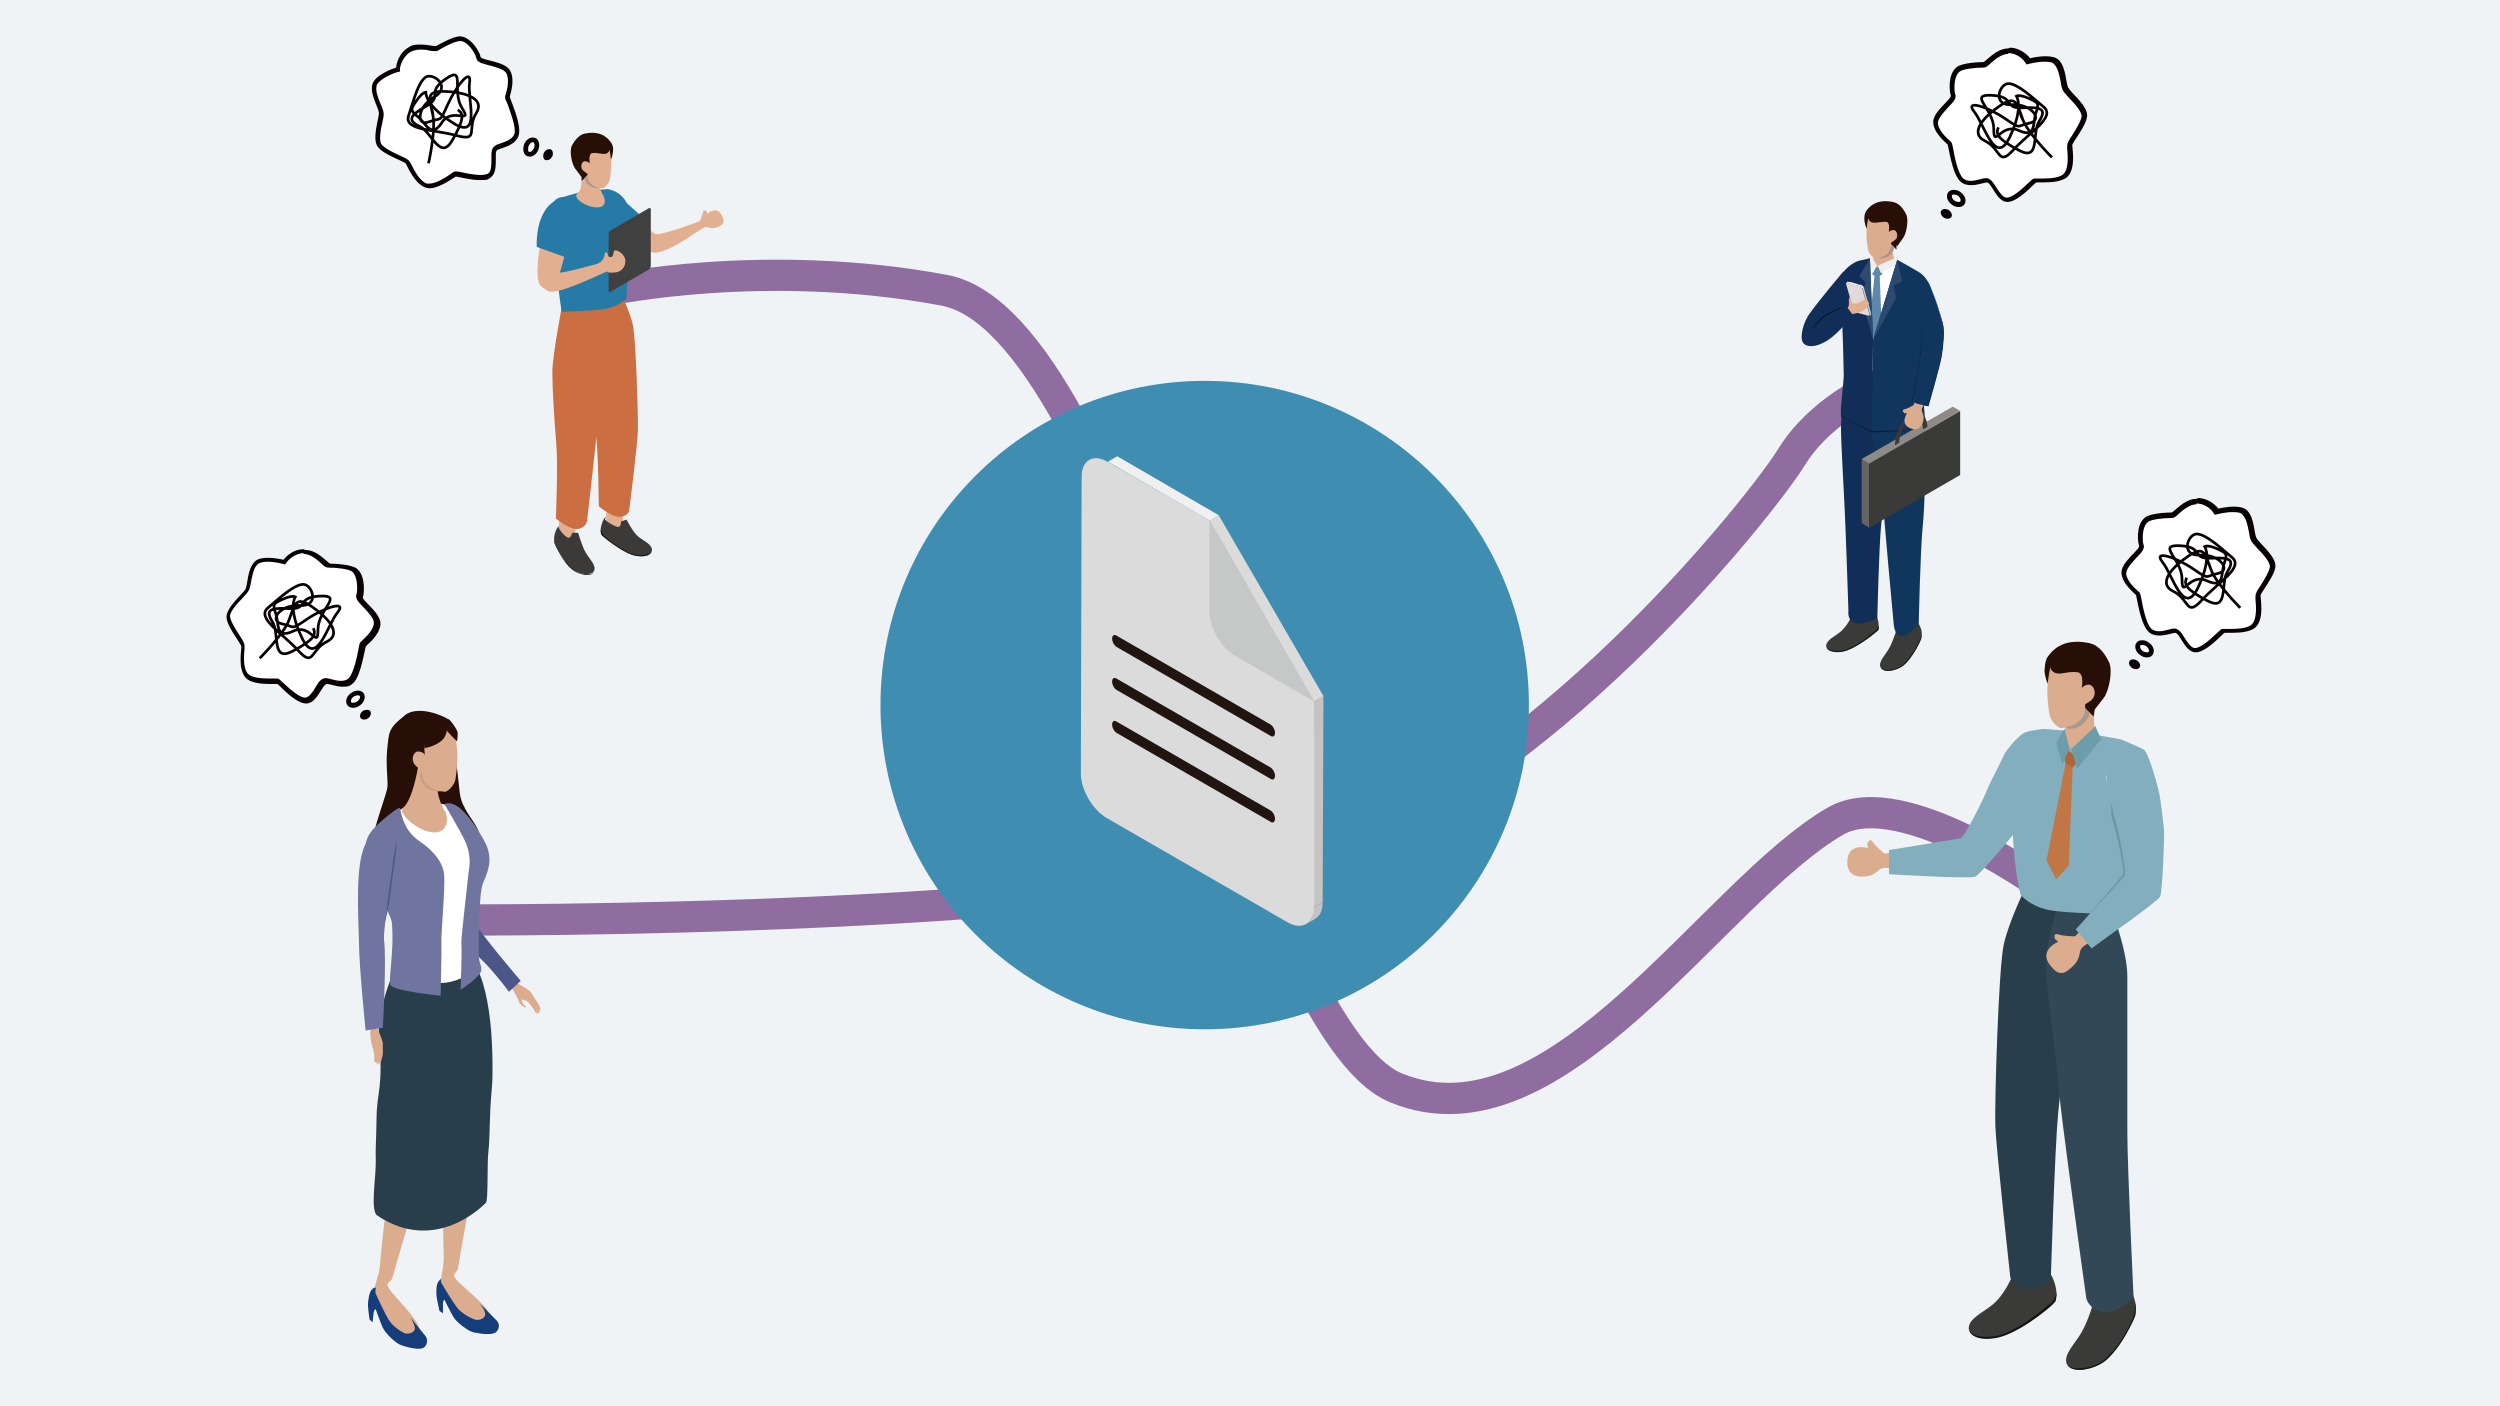 <?xml version="1.0" encoding="UTF-8"?>
<svg id="_レイヤー_1" data-name="レイヤー_1" xmlns="http://www.w3.org/2000/svg" version="1.1" viewBox="0 0 640 360">
  <!-- Generator: Adobe Illustrator 29.1.0, SVG Export Plug-In . SVG Version: 2.1.0 Build 142)  -->
  <defs>
    <style>
      .st0 {
        fill: #7075a0;
      }

      .st1 {
        fill: #83aebe;
      }

      .st2 {
        fill: #181514;
      }

      .st3 {
        fill: #3f8eb2;
      }

      .st4 {
        stroke: #080103;
        stroke-width: .7px;
      }

      .st4, .st5 {
        fill: none;
        stroke-miterlimit: 10;
      }

      .st6 {
        fill: #f0f0f0;
      }

      .st7 {
        fill: #fff;
      }

      .st8 {
        fill: #153d7a;
      }

      .st9 {
        fill: #cb6e41;
      }

      .st10 {
        fill: #6d9caa;
      }

      .st11 {
        fill: #2d4a71;
      }

      .st12 {
        fill: #404041;
      }

      .st13 {
        fill: #c6c8c8;
      }

      .st14 {
        fill: #5b88ab;
      }

      .st15 {
        fill: #dcac8f;
      }

      .st16 {
        fill: #e2b091;
      }

      .st17 {
        fill: #4c5689;
      }

      .st18 {
        fill: #267ba6;
      }

      .st19 {
        fill: #3a3a39;
      }

      .st20 {
        fill: #f0f3f5;
      }

      .st21 {
        fill: #081731;
      }

      .st22 {
        fill: #6b96a1;
      }

      .st23 {
        fill: #0d1a39;
      }

      .st5 {
        stroke: #8f6da0;
        stroke-width: 8px;
      }

      .st24 {
        fill: #211512;
      }

      .st25 {
        fill: #080103;
      }

      .st26 {
        fill: #324856;
      }

      .st27 {
        fill: #11365e;
      }

      .st28 {
        fill: #3b3a39;
      }

      .st29 {
        fill: #c6c3c3;
      }

      .st30 {
        fill: #cd9b80;
      }

      .st31 {
        fill: #280f06;
      }

      .st32 {
        fill: #a8978b;
      }

      .st33 {
        fill: #270e06;
      }

      .st34 {
        fill: #8e8a88;
      }

      .st35 {
        fill: #666463;
      }

      .st36 {
        fill: #f3f2f2;
      }

      .st37 {
        fill: #ab9a8d;
      }

      .st38 {
        fill: #dcdbdb;
      }

      .st39 {
        fill: #ceccca;
      }

      .st40 {
        fill: #171513;
      }

      .st41 {
        fill: #102e57;
      }

      .st42 {
        fill: #c07645;
      }

      .st43 {
        fill: #ae653a;
      }

      .st44 {
        fill: #f0efef;
      }

      .st45 {
        fill: #e2d9da;
      }

      .st46 {
        fill: #283f4b;
      }
    </style>
  </defs>
  <rect class="st20" width="640" height="360"/>
  <g>
    <g>
      <g>
        <g>
          <path class="st7" d="M501.3,52.4c-.4,0-.9-.2-1.3-.5-.4-.3-.8-.7-.9-1.2-.1-.4,0-.8.1-1,.3-.4.8-.5,1-.5.4,0,.9.2,1.3.5.4.3.8.7.9,1.2.1.4,0,.8-.1,1-.3.4-.8.5-1,.5Z"/>
          <path class="st25" d="M500.2,49.8c.3,0,.7.1,1,.3.3.2.6.6.7.9,0,.1,0,.4,0,.5-.1.2-.4.2-.5.2-.3,0-.7-.1-1-.3-.7-.5-.8-1.1-.7-1.4.1-.2.4-.2.5-.2M500.2,48.6c-.6,0-1.2.2-1.5.7-.6.9-.2,2.3,1,3.1.5.4,1.1.6,1.7.6s1.2-.2,1.5-.7c.6-.9.2-2.3-1-3.1-.5-.4-1.1-.6-1.7-.6h0Z"/>
        </g>
        <g>
          <path class="st7" d="M498.5,55.5c-.2,0-.4,0-.7-.2-.4-.3-.6-.8-.4-1,.1-.1.3-.2.4-.2.2,0,.4,0,.7.2.2.2.4.4.4.6,0,0,0,.3,0,.4-.1.1-.3.2-.4.2Z"/>
          <path class="st25" d="M497.9,53.5c-.4,0-.7.1-.9.4-.4.5-.1,1.3.6,1.8.3.2.7.3,1,.3s.7-.1.9-.4c.4-.5.1-1.3-.6-1.8-.3-.2-.7-.3-1-.3h0Z"/>
        </g>
        <g>
          <path class="st7" d="M513.7,51.2c-1.4,0-2.4-1.6-3.2-3-.7-1.2-1.3-2.1-2.1-2.1-.4,0-.9.1-1.4.3-.7.2-1.7.4-2.6.4s-1.7-.3-2.3-.8c-1.5-1.4-2.4-6-2.8-8-.2-1-.2-1.2-.3-1.3,0-.1-.2-.2-.5-.5-.9-.8-2.9-2.7-3.1-4.8-.1-1.5,1.6-3.2,2.9-4.5,1.2-1.2,1.9-2,1.6-2.7-.3-.6-.6-4.8,1.4-6.4,1.1-.9,4.7-1.1,6.5-1.2.4,0,.7-.3,1.4-.9,1.1-1,2.9-2.6,4.9-2.6,3,0,4.7,2.4,4.7,2.4l.2.3h.4c0-.1,2-.6,3.9-.6s2.5.3,3,.8c1.1,1.1,1.5,3.1,1.7,4.6.2,1,.3,1.8.6,2.3.2.4.8,1,1.4,1.7,1.4,1.5,3.5,3.7,3.3,5.2-.2,1.4-1.5,3.5-2.5,5.1-.9,1.3-1.2,1.9-1.2,2.4,0,.1,0,.4,0,.7.1,1.5.5,5-.9,6.7-.8,1-2.8,1.5-5.8,1.5s-.7,0-.9,0h-.5c-.3,0-.5,0-.6,0-.2,0-.5.3-1.2,1-1.3,1.3-4.1,4-6,4h0Z"/>
          <path class="st25" d="M514.1,13.6h0,0c2.6,0,4.2,2.1,4.2,2.2l.5.7.8-.2s1.9-.5,3.7-.5,2.2.2,2.6.7c1,1,1.3,2.8,1.6,4.3.2,1.1.3,1.9.7,2.5.3.5.8,1,1.5,1.8,1.2,1.2,3.3,3.5,3.2,4.7-.2,1.3-1.5,3.4-2.4,4.8-1,1.5-1.3,2.1-1.3,2.7,0,.2,0,.4,0,.8.1,1.3.5,4.7-.8,6.3-.5.6-1.8,1.3-5.4,1.3s-.7,0-.9,0c-.2,0-.4,0-.6,0-.3,0-.6,0-.8,0-.4.1-.6.4-1.4,1.1-1.2,1.1-3.9,3.8-5.6,3.8-1,0-1.9-1.5-2.7-2.7-.8-1.3-1.5-2.3-2.6-2.3h0s0,0,0,0c-.4,0-.9.1-1.5.3-.8.2-1.6.4-2.4.4s-1.4-.2-1.9-.6c-1.4-1.2-2.3-5.9-2.6-7.7-.2-1-.3-1.3-.4-1.5-.1-.2-.3-.3-.6-.6-.8-.7-2.8-2.6-2.9-4.4,0-1.2,1.6-2.9,2.7-4.1,1.3-1.3,2.2-2.3,1.7-3.4-.2-.7-.5-4.4,1.2-5.7.8-.6,3.7-1,6.1-1,.6,0,1.1-.4,1.8-1.1,1-.9,2.8-2.4,4.5-2.4M514.1,12.4c-3.2,0-5.8,3.5-6.4,3.5-.6,0-5.4.1-6.8,1.3-2.4,1.9-1.8,6.5-1.5,7.2.4.9-4.7,4.2-4.5,7,.2,2.9,3.5,5.3,3.7,5.6.2.3,1.1,7.6,3.3,9.5.8.7,1.7.9,2.7.9,1.6,0,3.2-.6,4-.7,0,0,0,0,0,0,1.3,0,2.5,5,5.3,5,0,0,0,0,0,0,2.8,0,6.9-4.8,7.4-5,0,0,.2,0,.4,0,.3,0,.9,0,1.5,0,2,0,5.1-.2,6.3-1.7,1.9-2.3,1-7,1-7.8,0-.8,3.5-4.8,3.8-7.4.3-2.6-4.1-6-4.8-7.3-.7-1.2-.5-5.1-2.4-7.1-.8-.8-2.1-1-3.4-1-2,0-4,.5-4,.5,0,0-1.9-2.6-5.1-2.7,0,0,0,0,0,0h0Z"/>
        </g>
      </g>
      <path class="st4" d="M525.3,40.3s-5.7-5.7-7.3-9.3-.2-.4-.2-.5c-1.5-4.1-1.7-6.2-5.7-3.5s-8.2,7-3.9,9.1c4.2,2.1,3.2,6.7,7.3,2.2s10.8-8.3,7.7-10.9c-3.1-2.6-6.5-5.8-8.9-6s-4.5,5.7.7,5.4,8.1,4,4.6,4.7-2,1.8-6.4-1.2-10.4-4.9-7.8-1.7,5.4,14.3,9.1,6.5c3.7-7.8,1.7-10.5,1.7-10.5,0,0,.8-.5,3.2.6s2.7,1.2,1.8,3.7.2,6.6-4.4,4.5-6.4,4.9-6.4-.4-6.7-8.9-.5-8.6,2.8,3.5,8,3.2c5.2-.3,5.9.6,4.1,3.5-1.9,2.9.4,10.3-5.1,7.4-5.5-2.9-6.1-4.2-5.3-5.9"/>
    </g>
    <g>
      <g>
        <g>
          <path class="st7" d="M549.5,167.7c-.4,0-.9-.2-1.3-.5-.4-.3-.8-.7-.9-1.2-.1-.4,0-.8.1-1,.3-.4.8-.5,1-.5.4,0,.9.2,1.3.5.4.3.8.7.9,1.2.1.4,0,.8-.1,1-.3.4-.8.5-1,.5Z"/>
          <path class="st25" d="M548.4,165.1h0c.3,0,.7.1,1,.3.7.5.8,1.1.7,1.4-.1.2-.4.2-.5.2-.3,0-.7-.1-1-.3-.7-.5-.8-1.1-.7-1.4.1-.2.4-.2.5-.2M548.4,163.9c-.6,0-1.2.2-1.5.7-.6.9-.2,2.3,1,3.1.5.4,1.1.6,1.7.6s1.2-.2,1.5-.7c.6-.9.2-2.3-1-3.1-.5-.4-1.1-.6-1.7-.6h0Z"/>
        </g>
        <g>
          <path class="st7" d="M546.8,170.8c-.2,0-.4,0-.7-.2-.4-.3-.6-.8-.4-1,.1-.1.3-.2.4-.2.2,0,.4,0,.7.2.3.2.4.4.5.7,0,0,0,.2,0,.3-.1.1-.3.2-.4.2Z"/>
          <path class="st25" d="M546.1,168.8c-.4,0-.7.1-.9.4-.4.5-.1,1.3.6,1.8.3.2.7.3,1,.3s.7-.1.9-.4c.4-.5.1-1.3-.6-1.8-.3-.2-.7-.3-1-.3h0Z"/>
        </g>
        <g>
          <path class="st7" d="M562,166.5c-1.4,0-2.4-1.6-3.2-3-.7-1.2-1.3-2.1-2.1-2.1-.4,0-.9.1-1.4.3-.7.2-1.7.4-2.6.4s-1.7-.3-2.3-.8c-1.5-1.4-2.4-6-2.8-8-.2-1-.2-1.2-.3-1.3,0-.1-.2-.2-.5-.5-.9-.8-2.9-2.7-3.1-4.8-.1-1.5,1.6-3.2,2.9-4.5,1.2-1.2,1.9-2,1.6-2.7-.3-.6-.6-4.8,1.4-6.4,1.1-.9,4.7-1.1,6.5-1.2.4,0,.7-.3,1.4-.9,1.1-1,2.9-2.6,4.9-2.6,3,0,4.7,2.4,4.7,2.4l.2.3h.4c0-.1,2-.6,3.9-.6s2.5.3,3,.8c1.1,1.1,1.5,3.1,1.7,4.6.2,1,.3,1.8.6,2.3.2.4.8,1,1.4,1.7,1.4,1.5,3.5,3.7,3.3,5.2-.2,1.4-1.5,3.5-2.5,5.1-.9,1.3-1.2,1.9-1.2,2.4,0,.1,0,.4,0,.7.1,1.5.5,5-.9,6.7-.8,1-2.8,1.5-5.8,1.5s-.7,0-.9,0h-.5c-.3,0-.5,0-.6,0-.2,0-.5.3-1.2,1-1.3,1.3-4.1,4-6,4h0Z"/>
          <path class="st25" d="M562.3,128.9h0,0c2.6,0,4.2,2.1,4.2,2.2l.5.7.8-.2s1.9-.5,3.7-.5,2.2.2,2.6.7c1,1,1.3,2.8,1.6,4.3.2,1.1.3,1.9.7,2.5.3.5.8,1,1.5,1.8,1.2,1.2,3.3,3.5,3.2,4.7-.2,1.3-1.5,3.4-2.4,4.8-1,1.5-1.3,2.1-1.3,2.7,0,.2,0,.4,0,.8.1,1.3.5,4.7-.8,6.3-.5.6-1.8,1.3-5.4,1.3s-.7,0-.9,0c-.2,0-.4,0-.6,0-.3,0-.6,0-.8,0-.4.1-.6.4-1.4,1.1-1.2,1.1-3.9,3.8-5.6,3.8-1,0-1.9-1.5-2.7-2.7-.8-1.3-1.5-2.3-2.6-2.3h0s0,0,0,0c-.4,0-.9.1-1.5.3-.8.2-1.6.4-2.4.4s-1.4-.2-1.9-.6c-1.4-1.2-2.3-5.9-2.6-7.7-.2-1-.3-1.3-.4-1.5-.1-.2-.3-.3-.6-.6-.8-.7-2.8-2.6-2.9-4.4,0-1.2,1.6-2.9,2.7-4.1,1.3-1.3,2.2-2.3,1.7-3.4-.2-.7-.5-4.4,1.2-5.7.8-.6,3.7-1,6.1-1,.6,0,1.1-.4,1.8-1.1,1-.9,2.8-2.4,4.5-2.4M562.3,127.7c-3.2,0-5.8,3.5-6.4,3.5-.6,0-5.4.1-6.8,1.3-2.4,1.9-1.8,6.5-1.5,7.2.4.9-4.7,4.2-4.5,7,.2,2.9,3.5,5.3,3.7,5.6s1.1,7.6,3.3,9.5c.8.7,1.7.9,2.7.9,1.6,0,3.2-.6,4-.7,0,0,0,0,0,0,1.3,0,2.5,5,5.3,5h0c2.8,0,6.9-4.8,7.4-5,0,0,.2,0,.4,0,.3,0,.9,0,1.5,0,2,0,5.1-.2,6.3-1.7,1.9-2.3,1-7,1-7.8,0-.8,3.5-4.8,3.8-7.4.3-2.6-4.1-6-4.8-7.3-.7-1.2-.5-5.1-2.4-7.1-.8-.8-2.1-1-3.4-1-2,0-4,.5-4,.5,0,0-1.9-2.6-5.1-2.7,0,0,0,0,0,0h0Z"/>
        </g>
      </g>
      <path class="st4" d="M573.5,155.6s-5.7-5.7-7.3-9.3c0-.2-.2-.4-.2-.5-1.5-4.1-1.7-6.2-5.7-3.5s-8.2,7-3.9,9.1c4.2,2.1,3.2,6.7,7.3,2.2,4.1-4.5,10.8-8.3,7.7-10.9-3.1-2.6-6.5-5.8-8.9-6s-4.5,5.7.7,5.4,8.1,4,4.6,4.7c-3.5.7-2,1.8-6.4-1.2-4.4-3-10.4-4.9-7.8-1.7s5.4,14.3,9.1,6.5,1.7-10.5,1.7-10.5c0,0,.8-.5,3.2.6s2.7,1.2,1.8,3.7.2,6.6-4.4,4.5c-4.6-2.2-6.4,4.9-6.4-.4s-6.7-8.9-.5-8.6c6.2.3,2.8,3.5,8,3.2s5.9.6,4.1,3.5.4,10.3-5.1,7.4-6.1-4.2-5.3-5.9"/>
    </g>
    <g>
      <g>
        <g>
          <path class="st7" d="M135.7,39.5c-.1,0-.3,0-.4,0-.7-.3-.9-1.3-.5-2.3.3-.8,1-1.3,1.6-1.3s.3,0,.4,0c.3.1.5.4.6.8.1.5,0,1-.1,1.5-.3.8-1,1.3-1.6,1.3h0Z"/>
          <path class="st25" d="M136.4,36.4c0,0,0,0,.1,0,.3.1.5.8.2,1.5-.3.6-.7,1-1.1,1s0,0-.1,0c-.2,0-.3-.3-.3-.4,0-.3,0-.7.1-1.1.3-.6.7-1,1.1-1M136.4,35.2c-.9,0-1.8.7-2.2,1.7-.5,1.3-.2,2.7.8,3.1.2,0,.4.1.6.1.9,0,1.8-.7,2.2-1.7.5-1.3.2-2.7-.8-3.1-.2,0-.4-.1-.6-.1h0Z"/>
        </g>
        <g>
          <path class="st7" d="M140.1,40.5s0,0-.1,0c-.1,0-.2-.2-.2-.3,0-.2,0-.5,0-.7.2-.4.5-.6.7-.6s0,0,.1,0c.2.1.4.6.2,1-.2.4-.5.6-.7.6h0Z"/>
          <path class="st25" d="M140.5,38.2c-.5,0-1,.4-1.3,1-.3.8-.1,1.6.5,1.8.1,0,.2,0,.4,0,.5,0,1-.4,1.3-1,.3-.8.1-1.6-.5-1.8-.1,0-.2,0-.4,0h0Z"/>
        </g>
        <g>
          <path class="st7" d="M109.8,47.5c-.3,0-.6,0-.8-.1-2.1-.7-3.7-3.9-4.4-5.2-.1-.3-.3-.5-.3-.6-.2-.4-.9-.7-2.3-1.4-1.7-.8-3.9-1.8-4.8-2.9-1-1.2-.4-4.2,0-6.2.2-.9.3-1.7.3-2.2,0-.6-.3-1.4-.7-2.3-.6-1.5-1.4-3.3-1-4.8.4-1.9,4.2-3.5,5.7-3.9h.4c0-.1,0-.5,0-.5,0,0,.3-2.9,2.7-4.5.8-.5,1.7-.8,3-.8s1.9.2,2.6.3c.5,0,.9.1,1.1.1s.4,0,.5-.1c1.5-.9,4.4-2.5,5.9-2.5s.1,0,.2,0c2.5.3,4.5,4,4.6,4.7,0,.8,1.1,1.1,2.8,1.5,1.8.4,4.2,1,4.9,2.3,1,1.9.3,4.6,0,5.7,0,.4-.1.5-.1.7,0,.2,0,.4.4,1.3.7,1.9,2.4,6.3,1.9,8.3-.5,1.8-2.5,2.4-3.9,2.9-.5.2-1,.3-1.3.5-.7.4-.7,1.5-.7,2.9,0,1.6,0,3.5-1.1,4.2-.5.3-1.3.5-2.4.5-1.7,0-3.6-.4-4.8-.7-.7-.2-1.1-.2-1.3-.2h-.2c-.2,0-.4.2-1,.6-1.2.8-3.8,2.5-5.7,2.5h0Z"/>
          <path class="st25" d="M117.8,10.5s0,0,.1,0c2.1.2,3.8,3.4,4,4.2.1,1.2,1.4,1.5,3.2,2,1.6.4,3.9,1,4.5,2,.9,1.7.2,4.3-.1,5.3-.1.4-.2.6-.2.8,0,.3,0,.6.5,1.5.6,1.7,2.4,6.2,1.9,7.9-.4,1.3-1.8,1.9-3.5,2.5-.6.2-1.1.3-1.4.6-1.1.6-1,1.9-1,3.4,0,1.4,0,3.2-.8,3.7-.3.2-.9.4-2.1.4s-3.5-.4-4.7-.7c-.8-.2-1.1-.2-1.4-.2s-.2,0-.3,0c-.3,0-.6.2-1.2.7-1.2.8-3.6,2.4-5.4,2.4s-.4,0-.6,0c-1.9-.6-3.4-3.7-4-4.9-.2-.3-.3-.5-.4-.7-.3-.5-1-.9-2.6-1.6-1.5-.7-3.8-1.8-4.6-2.8-.8-1-.2-4,.2-5.7.2-1,.4-1.8.3-2.3,0-.7-.4-1.5-.8-2.5-.6-1.4-1.3-3.1-1-4.5.3-1.4,3.3-2.9,5.2-3.5l.8-.2v-.8c0,0,.3-2.6,2.5-4.1.7-.4,1.5-.7,2.7-.7s1.8.1,2.5.3c.5,0,.9.1,1.2.1s.6,0,.9-.2c1.9-1.2,4.5-2.4,5.6-2.4h0M117.8,9.3c-2,0-5.7,2.3-6.2,2.5,0,0-.1,0-.2,0-.6,0-2.1-.4-3.8-.4s-2.3.2-3.3.9c-2.7,1.8-2.9,5-2.9,5,0,0-5.5,1.7-6.1,4.4s1.7,5.9,1.7,7.3c0,1.4-1.9,6.7-.2,8.7,1.6,2,6.7,3.6,7.1,4.2.4.7,2.2,5.1,5,6.1.3.1.7.2,1,.2,2.8,0,6.4-2.9,6.8-3,0,0,0,0,0,0,.5,0,3.6.9,6.1.9s2-.2,2.7-.6c2.4-1.5.8-6.5,1.8-7.1s4.7-1,5.5-3.8c.8-2.8-2.3-9.4-2.3-9.8,0-.4,1.5-4.2.1-6.7-1.3-2.5-7.5-2.6-7.6-3.6,0-.7-2.1-4.9-5.1-5.2,0,0-.2,0-.2,0h0Z"/>
        </g>
      </g>
      <path class="st4" d="M109.7,41.8s1.8-7.9,1.2-11.8,0-.4-.1-.6c-.9-4.2-1.9-6.1,2.9-6s10.7,1.6,8.2,5.6c-2.5,4,.9,7.3-5,5.7-5.9-1.6-13.6-1.3-12.3-5.1,1.3-3.9,2.4-8.4,4.3-9.8s6.8,2.4,2.3,5-4.7,7.7-1.4,6.4c3.4-1.3,2.6.5,4.8-4.4s6.2-9.7,5.6-5.6,3.1,14.9-4.2,10.3c-7.3-4.6-7-7.9-7-7.9,0,0-.9,0-2.4,2.2s-1.6,2.5.4,4.1,3.4,5.7,6.1,1.5,8,.7,5.2-3.7c-2.8-4.4,1-11.1-4.2-7.5s-.5,4.4-5,7c-4.5,2.5-4.7,3.7-1.6,5.2s5.2,8.9,8.3,3.5,2.9-6.8,1.4-7.8"/>
    </g>
    <g>
      <g>
        <g>
          <path class="st7" d="M90.5,180.6c-.3,0-.7,0-1-.5-.4-.6,0-1.6.8-2.2.4-.3.9-.5,1.3-.5s.7,0,1,.5c.2.3.2.6.1,1-.1.5-.5.9-.9,1.2-.4.3-.9.5-1.3.5h0Z"/>
          <path class="st25" d="M91.6,178c.1,0,.4,0,.5.2.2.3,0,.9-.7,1.4-.3.2-.7.3-1,.3s-.4,0-.5-.2c-.1-.2,0-.4,0-.5,0-.3.3-.6.7-.9.3-.2.7-.3,1-.3M91.6,176.8c-.6,0-1.2.2-1.7.6-1.2.8-1.6,2.2-1,3.1.3.5.9.7,1.5.7s1.2-.2,1.7-.6c1.2-.8,1.6-2.2,1-3.1-.3-.5-.9-.7-1.5-.7h0Z"/>
        </g>
        <g>
          <path class="st7" d="M93.2,183.7c0,0-.3,0-.4-.2-.2-.2,0-.7.4-1,.2-.1.4-.2.7-.2s.3,0,.4.2c0,0,0,.2,0,.3,0,.2-.2.5-.5.7-.2.1-.4.2-.7.2h0Z"/>
          <path class="st25" d="M93.9,181.7c-.3,0-.7.1-1,.3-.7.5-.9,1.3-.6,1.8.2.3.5.4.9.4s.7-.1,1-.3c.7-.5.9-1.3.6-1.8-.2-.3-.5-.4-.9-.4h0Z"/>
        </g>
        <g>
          <path class="st7" d="M78,179.4c-1.9,0-4.7-2.7-6-4-.7-.7-.9-.9-1.2-1-.1,0-.3,0-.6,0h-.5c-.3,0-.6,0-.9,0-3.1,0-5-.5-5.8-1.5-1.4-1.7-1.1-5.2-.9-6.7,0-.3,0-.6,0-.7,0-.5-.4-1.1-1.2-2.4-1-1.5-2.4-3.6-2.5-5.1-.2-1.5,1.9-3.7,3.3-5.2.7-.7,1.2-1.2,1.4-1.7.3-.5.4-1.3.6-2.3.3-1.6.6-3.5,1.7-4.6.5-.5,1.6-.8,3-.8s3.9.5,3.9.5h.4c0,.1.2-.2.2-.2,0,0,1.8-2.3,4.7-2.4h0c2.1,0,3.9,1.6,5,2.6.7.6,1,.9,1.4.9,2.5,0,5.5.4,6.5,1.2,2,1.6,1.6,5.8,1.4,6.4-.4.7.4,1.5,1.6,2.7,1.3,1.3,3,3.1,2.9,4.5-.2,2.1-2.2,4-3.1,4.8-.3.2-.4.4-.5.5-.1.2-.1.4-.3,1.3-.4,2-1.3,6.7-2.8,8-.6.5-1.3.8-2.3.8s-1.8-.2-2.6-.4c-.5-.1-1-.2-1.4-.3h0c-.9,0-1.4.9-2.2,2.1-.8,1.3-1.8,3-3.2,3h0Z"/>
          <path class="st25" d="M77.7,141.8c1.8,0,3.5,1.5,4.5,2.4.7.7,1.2,1.1,1.8,1.1,2.4,0,5.3.4,6.1,1,1.6,1.3,1.4,4.9,1.2,5.7-.5,1.1.4,2.1,1.7,3.4,1.1,1.2,2.8,2.9,2.7,4.1-.1,1.9-2.2,3.7-2.9,4.4-.3.3-.4.4-.6.6-.2.3-.2.5-.4,1.5-.3,1.8-1.3,6.5-2.6,7.7-.5.4-1.1.6-1.9.6s-1.7-.2-2.4-.4c-.6-.1-1.1-.3-1.5-.3h0s0,0,0,0c-1.2,0-1.9,1.1-2.6,2.3-.7,1.2-1.7,2.7-2.7,2.7-1.6,0-4.4-2.7-5.6-3.8-.8-.7-1-1-1.4-1.1-.2,0-.5,0-.8,0s-.3,0-.6,0c-.3,0-.6,0-.9,0-3.6,0-4.9-.7-5.4-1.3-1.3-1.6-.9-5-.8-6.3,0-.3,0-.6,0-.8,0-.6-.4-1.3-1.3-2.7-.9-1.4-2.3-3.5-2.4-4.8-.1-1.2,2-3.5,3.2-4.7.7-.8,1.2-1.3,1.5-1.8.4-.6.5-1.5.7-2.5.3-1.5.6-3.3,1.6-4.3.4-.4,1.3-.7,2.6-.7,1.8,0,3.7.5,3.7.5l.8.2.5-.7s1.6-2.1,4.2-2.2h0M77.7,140.6s0,0,0,0c-3.2,0-5.1,2.7-5.1,2.7,0,0-2-.5-4-.5-1.3,0-2.7.2-3.4,1-2,2-1.7,5.9-2.4,7.1-.7,1.2-5.1,4.7-4.8,7.3.3,2.6,3.8,6.6,3.8,7.4,0,.8-.9,5.5,1,7.8,1.2,1.5,4.3,1.7,6.3,1.7s1.1,0,1.5,0,.4,0,.4,0c.5.2,4.5,5,7.4,5h0c2.8,0,4.1-5,5.3-5s0,0,0,0c.8,0,2.4.7,4,.7s1.9-.2,2.7-.9c2.1-1.9,3-9.2,3.3-9.5.2-.3,3.5-2.7,3.7-5.6.2-2.9-5-6.2-4.5-7,.3-.6.8-5.3-1.5-7.2-1.5-1.2-6.2-1.3-6.8-1.3-.6,0-3.2-3.5-6.4-3.5h0Z"/>
        </g>
      </g>
      <path class="st4" d="M66.5,168.5s5.7-5.7,7.3-9.3c0-.2.2-.4.2-.5,1.5-4.1,1.7-6.2,5.7-3.5s8.2,7,3.9,9.1c-4.2,2.1-3.2,6.7-7.3,2.2s-10.8-8.3-7.7-10.9c3.1-2.6,6.5-5.8,8.9-6s4.5,5.7-.7,5.4-8.1,4-4.6,4.7,2,1.8,6.4-1.2,10.4-4.9,7.8-1.7-5.4,14.3-9.1,6.5c-3.7-7.8-1.7-10.5-1.7-10.5,0,0-.8-.5-3.2.6s-2.7,1.2-1.8,3.7-.2,6.6,4.4,4.5c4.6-2.2,6.4,4.9,6.4-.4s6.7-8.9.5-8.6-2.8,3.5-8,3.2c-5.2-.3-5.9.6-4.1,3.5s-.4,10.3,5.1,7.4,6.1-4.2,5.3-5.9"/>
    </g>
    <path class="st5" d="M115.7,235.5s176.2,1.1,229.5-19.8c53.3-20.9,105.3-85.6,113.5-98.8s24.2-19.3,24.2-19.3"/>
    <path class="st5" d="M155.7,74.3s40-8.6,86,0,78.8,189,115.7,204.2c41,16.9,81.1-50.2,112.5-68.3,17.3-10,55.2,18.1,55.2,18.1"/>
    <g>
      <g>
        <path class="st15" d="M513,197.6l7.7,5.9s-12.1,18.5-14.6,19.3c-7.5,2.5-21.9-.9-24-.6-1.4.2-1.7,2-4.9,2.2-1.7.2-4.3-.3-4.3-3.7,0-5.2,5.3-3.6,5.3-3.6l-.2-1.1s.6-1.7,1.4-.5,3,3,3,3c0,0,18.1-1.6,20-3.5,1.4-1.4,8-12.3,8-12.3l2.5-5.3Z"/>
        <path class="st1" d="M523.2,186.6s-2.9.3-4.5.8c-1.6.4-5.1,4.5-5.8,6.1-1.3,3-3.6,7-4.2,8.7-.6,1.7-5.8,12.2-6.8,12.4-.9.2-18.3,3-18.3,3v6.2c.1,0,20.8,1.3,22.1.6,1.4-.7,10.3-11.4,11.2-12.6.9-1.2,4.5-7.3,5-8.2s4.4-9.8,3.8-11.3c-.6-1.5-2.6-5.6-2.6-5.6Z"/>
      </g>
      <g>
        <polygon class="st15" points="544.6 321.8 544.6 333 537.7 336.4 537 322.7 544.6 321.8"/>
        <polygon class="st15" points="523.9 315.5 523.9 328.7 517 332.1 516.2 316.4 523.9 315.5"/>
        <g>
          <path class="st19" d="M524.1,325.5s.9,0,1.8,2.7c.8,2.5.6,3.4.3,4.6-.3,1.3-9.2,7.7-13.2,9.1s-8.9.8-9-1.8c-.1-2.6,3.9-4.2,6.2-6.2,3.2-2.7,5-7.4,5-7.4l2.5.9s0,2.6,1.3,2.3,3.9-1.7,5.1-2.7c.8-.7,0-1.4,0-1.4Z"/>
          <path class="st40" d="M524.8,333.7c-.5.5-2.9,2.5-5.5,4.3-2.7,1.8-6,3.5-7.4,3.8-2.8.7-5.2.4-6.2,0-1.1-.4-1.5-1.1-1.5-1.1,0,0,.7,2.7,6.3,1.9,5.9-.8,13.9-7.6,14.7-8.4.8-.8,1.1-.9,1.2-1.9.1-1,.1-1.4.1-1.4,0,0-.5,1.9-1.6,2.9Z"/>
        </g>
        <g>
          <path class="st19" d="M544.6,329.4s.7-.2,1.6,2.5.6,3.2.5,4.5c0,1.3-4.4,9.2-7.6,11.9-3.2,2.6-9,3.3-10,.9-1-2.4,2.2-5.3,3.7-8,2.1-3.6,3.3-8.5,3.3-8.5h2.6s.8,2.7,2,2c1.4-.8,2.6-2.2,3.4-3.5.5-.9.4-1.7.4-1.7Z"/>
          <path class="st40" d="M546,337.5c-.3.7-1,2.3-2.6,5-1.8,2.9-4.2,5.3-5.4,6.1-2.4,1.6-5.4,1.7-6.6,1.7-1.1,0-2-.7-2-.7,0,0,1.5,2.3,6.9.2,5.7-2.1,9.4-11.1,9.9-12.1.5-1,.5-1.4.5-2.4s-.1-1.7-.1-1.7c0,0,0,2.5-.6,3.8Z"/>
        </g>
        <path class="st46" d="M532.9,229.7s-1.4,17-2.1,24.2c-.7,7.1-3,21.4-3.9,30.9-.9,9.5-1.9,43.1-1.9,43.1,0,0-3.3,2.7-6.8,1.9-3.5-.8-3.6-3.1-3.6-3.1,0,0-3.6-32.8-3.8-38.5-.2-5.8.8-40.5,2.2-46.6,1.4-6,5.4-14.1,5.4-14.1l14.6,2.3Z"/>
        <path class="st26" d="M539.8,230.9s4.8,11.8,4.8,19c0,7.2,0,30.4,0,39.8s1.6,42.4,1.6,42.4c0,0-4.6,4.6-8,3.8-3.5-.8-4.1-3.5-4.1-3.5,0,0-7.1-50.5-7.3-56.3s-4.1-27.5-2.7-33.6c1.4-6,3.3-14.1,3.3-14.1l12.3,2.5Z"/>
        <path class="st1" d="M530.7,187.1l12.4,2.2s-2.9,4-3.8,9c-.9,5.3,7,5.1,7.2,6.9.8,6.5-5.3,28.8-5.3,28.8,0,0-13-.2-17-1.1-4.8-1.1-6.9-3.8-6.9-3.8,0,0-2.3-7.6-2.3-25.4,0-11.5,8.3-17.1,8.3-17.1l7.4.6Z"/>
        <g>
          <path class="st15" d="M536.4,180.8s-1.3,5.7,1.1,7.7c1.2,1-3.6,5.8-7.6,5.8-3.1,0-3.4-3.4-2.4-5.3,2.8-4.8,1.4-8.8,1.4-8.8l7.5.5Z"/>
          <path class="st33" d="M536.2,181.7s1.1-1.4,2.4-3.1c1.2-1.5,2.4-6.9,1.3-9.1-1.5-3.1-3.2-4.5-5.2-4.9-7-1.4-9.6,2.3-10.6,3.7-.7,1.1-.7,3.7-.7,3.7,0,0,.5,3.3,1.1,3.1.8-.2,1.6-1.2,2.4-1.2,3.8.3,5,4.1,5,5s4.1,4.5,4.1,4.5l.2-1.6Z"/>
          <path class="st32" d="M533.5,181l-4.8,5.3s.7.4,2,.2,2.4-.9,3.2-1.8c.7-.8,1.1-2.2,1.1-2.2l-1.5-1.5Z"/>
          <path class="st15" d="M524.9,170.7s-.7,2.9-.8,6.1c0,2.6.4,5.4.6,6.2.3,1.8,2.3,3.4,2.9,3.4,2.6-.2,4.4-1.3,5.4-2.6,1-1.3.8-3.1.8-3.4s1.9-.9,2.3-2.2c.5-1.3-.3-3.2-1.7-2.9s-1.5,1-1.5,1c0,0,.8-3.9-1-4.2-2.4-.3-3.9.5-5.2.3-1.8-.2-1.9-1.9-1.9-1.9Z"/>
        </g>
        <polygon class="st1" points="529.1 191.4 531.1 191.9 531.4 193.6 528.5 192.7 529.1 191.4"/>
        <g>
          <polygon class="st42" points="528.9 195.5 528.8 195.4 523.9 220.3 526.4 225.1 529.6 221.6 530.6 196.5 530.6 196.6 528.9 195.5"/>
          <polygon class="st43" points="530.7 193 530 192.5 529.5 192.2 529 191.9 528 193.1 528.5 194.4 528.8 195.4 528.9 195.5 530.6 196.6 530.6 196.5 530.9 196.1 531.6 195.3 530.7 193"/>
        </g>
        <polygon class="st10" points="536.4 185.9 537.9 189.3 531.7 196.8 530.3 191.7 536.4 185.9"/>
        <polygon class="st10" points="528.5 186.6 529.8 191.6 527.9 195.7 526.4 190.1 528.5 186.6"/>
      </g>
      <g>
        <path class="st22" d="M543.8,190.3s-2.1,2.1-3,3.4-1.2,6.7-.7,8.4c.8,3.2,0,6.1.7,7.8s3.3,13.3,2.7,14c-.6.8-12,14.1-12,14.1l4,4.8s15.7-11.8,16.3-13.2c.6-1.4,1.1-15.3,1-16.8s-1-8.6-1.2-9.5-2.6-10.4-4-11.3-3.7-1.7-3.7-1.7Z"/>
        <path class="st15" d="M542,204.1h9.7c0,0,1.9,21.9.5,24.1-4.3,6.6-17.8,12.9-19.2,14.4-1,1.1-.1,2.6-2.4,4.8s-3.6,2.4-5.7-.2c-3.2-4,2-6.1,2-6.1l-.8-.7s-.6-1.7.8-1.2c1.4.5,4.3.5,4.3.5,0,0,13.2-12.5,13.5-15.1.2-1.9-1.3-14.6-1.3-14.6l-1.3-5.7Z"/>
        <path class="st1" d="M543,189.4s-1.8,1.8-2.8,3.1c-1,1.3-1.2,6.7-.7,8.4.8,3.2,1.5,7.7,2.1,9.4s2.9,13.2,2.3,13.9c-.6.8-12.5,13.7-12.5,13.7l4,4.8s17-11.8,17.6-13.2c.6-1.4,1.1-15.3,1-16.8s-1-8.6-1.2-9.5c-.2-1-2.6-10.4-4-11.3-1.4-.8-5.8-2.6-5.8-2.6Z"/>
      </g>
    </g>
    <g>
      <g>
        <path class="st15" d="M130.7,249.5s1.5,2.2,2,2.4,3,1.7,3.2,2.1,1.3,2.1,1.5,2.3,1,1.8,1,1.9-.2.1-.2.1l-.2-.3.3.7s0,.3-.2.3-.6-.8-.6-.8c0,0,.5.9.5,1s0,.4-.3.2-.2-.2-.3-.4c-.2-.3-.3-.6-.3-.6l.3.8s0,0,0,.2-.2,0-.3-.2-.6-1-.8-1.3-1-1.3-1.3-1.5-1.2-.6-1.4-.5,0,.3.1.6.4.7.6.9.4.3.3.4,0,.3-.3.1-1.3-.9-1.3-1.1-.4-.8-.5-1.2-.8-1.4-1-1.9-.7-1-1.2-1.5-1.3-1.3-1.3-1.3l1.4-1.3Z"/>
        <path class="st17" d="M118.6,205.9c1.7,5.7-1.9,7.8-3.7,11.3-1,1.9-1,7.2-1.1,9.4.6,3.5,1.2,6.8,1.9,8.9,1.9,5.8,5.5,7.9,8.7,11.3s5.9,7.1,5.9,7.1l3-2.8s-10.8-12.6-12.4-15.9c-.9-1.9,0-16.1-.2-20.2s-1.8-8.5-2.1-9.1Z"/>
      </g>
      <g>
        <path class="st15" d="M112.9,267.8s-5.3,15.7,1.6,29.2c-1.4,4.8-1.1,17.4-.9,25.3,0,1.7-.7,4.5-.7,5.3s.3,1.8.7,2.3,3,5.8,4.8,7.3c2.5,2.1,8.4,2.2,7.2-.5s-6.6-6.8-8.5-8.8,0-1.8.2-3.4c1.5-9.8,4.3-22.7,4.5-27.6.3-8.2,2.1-32.7,2.1-32.7l-10.9,3.8Z"/>
        <path class="st8" d="M113,327.3s-.7.5-1,1.2-.3,2-.3,2.8.8,4.3.8,4.3l.9.6s0-2.4,0-2.7c.2-1,.4-.7.4-.7,0,0,1.6,3.2,2.3,4.4.7,1.2,3.7,3.6,5.2,3.9s4.8.9,5.8-.2.6-2.3,0-2.9-4.3-4.3-4.3-4.3c0,0,1.6,1.9,1.4,2.9s-1.3,1.3-2.1,1.3-3.3-1.3-4.6-2.6c-1.2-1.2-4.1-6.2-4.4-6.7s-.2-1.4-.2-1.4Z"/>
      </g>
      <g>
        <path class="st15" d="M99.8,269.2s-4.1,16.2,1.2,30.4c-1.9,4.6-3.1,17.2-3.8,25-.2,1.7-1.2,4.3-1.3,5.1s0,1.8.4,2.3,2.3,6.1,3.9,7.8c2.2,2.4,8.1,3.2,7.2.3s-5.8-7.5-7.5-9.8.2-1.8.6-3.3c2.6-9.5,7-23,7.8-27.9,1.3-8.1,2.7-32.5,2.7-32.5l-11.2,2.5Z"/>
        <path class="st8" d="M95.9,329.6s-.8.4-1.1,1.1c-.3.7-.5,1.9-.6,2.8s.4,4.3.4,4.3l.8.7s.2-2.4.3-2.7c.3-.9.5-.6.5-.6,0,0,1.2,3.4,1.8,4.7s3.2,4,4.8,4.5c1.5.5,4.7,1.4,5.8.5.9-.7.9-2.2.3-2.9s-3.8-4.7-3.8-4.7c0,0,1.3,2.1,1.1,3-.3.9-1.5,1.2-2.2,1.1-.7,0-3.1-1.6-4.2-3.1s-3.4-6.7-3.6-7.1,0-1.5,0-1.5Z"/>
      </g>
      <path class="st33" d="M103.7,183.1c-4.4,3.4-4.1,4.3-4.6,8.9-.4,4.6.4,8.4,0,10-.8,3.3-5,14.1-4.1,17.3s12.4,6.2,15.9,4.3,8.8-2.6,11.3-7.1c2.5-4.5-3.8-7.5-4.5-13.5s-1.8-18.1-3-18.9-7.5-3.7-11.1-1Z"/>
      <path class="st46" d="M101.2,247.7s-4.8,10.7-4.2,17.4c1.2,13.6-.5,14-.6,20.9s-.3,7.2-.2,11.2-1.5,12.8.4,14c15,10,27.2-2.7,27.8-3.3s.3-10,.6-12.8c.5-4.2.2-9,.9-16.4.3-2.8.2-9,0-12.2-.3-6.6-1.6-14.7-3.8-18.5-2.7-4.7-6.2-.2-6.2-.2h-14.7Z"/>
      <g>
        <path class="st7" d="M106.5,205.3c-1.4.3-7,3.6-8,4.7s-4.7,4.8-3.7,10.1c1,5.7,6.2,9.2,6.9,15.9s.7,14,.7,14c0,0,8.4,2.4,12.7,1.4,5.1-1.1,5.7-3.7,5.7-3.7,0,0,1.3-4.1,1.5-20,0,0,.2-2.4.8-3.6,1.8-3.3,1.2-7.6-1.6-11.5s-3.1-5.1-4.7-5.9-8.9-1.7-10.3-1.4Z"/>
        <path class="st0" d="M102.4,206.8c1.2,6.7,4.4,8,6.3,9.5s4.7,4.2,5,7.6-.8,15.1-.7,17.1-.2,13.9-.2,13.9c0,0-12.3-1.2-12.9-2.8-.5-1.6,1.1-9.1.4-16-.2-2.2-6.8-13.3-6.9-15.8-.2-4.7.6-6.2,2.1-8s6.7-6,6.8-5.4Z"/>
        <path class="st0" d="M113.8,205.9s3.9,6.6,4.9,8.7c2.4,4.7,1.3,7.8,1.2,9.2-.2,2.3-1.9,16.4-1.8,17.6.2,2.3-.2,12-.2,12,0,0,5.2-3.4,5.3-5s-.4-1.1-.6-3.4c-.2-2.5,0-16.4,1-18.8.8-2.1,3-5.8.6-10.5-2.2-4.2-4.7-7.4-6.7-9s-3.6-.9-3.6-.9Z"/>
      </g>
      <path class="st15" d="M107,196.4s-1.3,8.4-3.9,10.5c-1.3,1.1,3.8,6.2,8.2,6.2,3.3,0,3.7-3.7,2.5-5.6-3-5.1-1.5-9.4-1.5-9.4l-5.3-1.7Z"/>
      <path class="st30" d="M108.1,197.2l4.7,5.4s-.8,0-2-.2-1.7-.8-2.4-1.6c-.6-.7-.9-2.1-.9-2.1l.5-1.5Z"/>
      <path class="st15" d="M116.4,188s.7,2.7.7,5.7c0,2.4-.4,5.1-.5,5.8-.3,1.7-2.1,3.2-2.7,3.2-2.4-.2-4.2-1.2-5.1-2.4-.9-1.2-.7-2.9-.8-3.1s-1.7-.8-2.2-2.1c-.5-1.3.3-3,1.6-2.7s1.4.9,1.4.9c0,0-.7-3.7.9-3.9,2.2-.3,2.9-2.8,4.1-3,1.7-.2,2.6,1.5,2.6,1.5Z"/>
      <path class="st33" d="M114.4,186.7s.1,2.1-2,3.4-3.7,1.4-3.7,1.4c0,0-.5-2.5,0-3.7s4.7-3.5,4.7-3.5c0,0,1.1-.6,1.7,0s1.8,2.3,2,3-.1,2.5-.1,2.5c0,0-2.6-2.5-2.7-3Z"/>
      <path class="st17" d="M100.5,213s-2.5-1.7-5.8,2.7-2.1,19.1-2.3,25.1.2,6.8.6,9.8.9,12.2.9,12.2l3.4-.7s.7-8.1.8-14.5c0-2.2-.6-5.1-.4-7.2s1.5-6.5,1.9-9.2c.7-5.4,1.3-9.7,1.6-12,.5-3.5.5-6.2-.8-6.3Z"/>
      <path class="st15" d="M96.6,260.3s-.1,2.7.1,3.1,1.3,3.2,1.3,3.6,0,2.5,0,2.8-.5,2.2-.6,2.3c-.1.2-.2,0-.3,0s0-.5,0-.5c0,0-.1.7-.2.8,0,.2-.3.2-.3,0s0-.9,0-.9c0,0-.1.5-.1.5,0,.2-.2.3-.3,0s0-.6,0-.6v.3c0,0-.1.2-.2.2s-.2-.1-.2-.3,0-.9,0-1.4-.2-1.4-.3-1.7-.5-1.5-.5-1.7c-.1-.8-.3-2.1-.2-2.6s.1-1.2,0-1.9-.2-1.9-.2-1.9h1.9Z"/>
      <path class="st0" d="M101.7,210.8s-4.6.3-7.8,4.8-2.1,19.8-2,25.7c0,5.9,1.7,22.5,1.7,22.5l4.4-.7s1-17.2.3-22.7c-.2-2.1,2.1-18.2,2.6-21.7s2-7.8.8-7.9Z"/>
    </g>
    <g>
      <g>
        <path class="st15" d="M484.7,62.9s-.7,3,1,4.3c.8.7-2.7,2.6-5,1.8-2-.7-1.7-1.6-1.2-2.9.8-1.9.4-3.1.4-3.1h4.7Z"/>
        <path class="st33" d="M485.7,63s.7-.9,1.5-2.1c.8-1,1.5-4.5.8-6-1-2-2.1-2.9-3.4-3.2-4.5-.9-6.3,1.5-6.9,2.4s-.4,2.4-.4,2.4c0,0,.3,2.1.7,2s1.1-.8,1.5-.8c2.5.2,3.2,2.7,3.3,3.2s2.7,3,2.7,3v-1.1Z"/>
        <path class="st32" d="M483.9,62.5l-3.1,3.5s.5.2,1.3.1,1.6-.6,2.1-1.2.7-1.4.7-1.4l-1-1Z"/>
        <path class="st15" d="M478.3,55.8s-.5,1.9-.5,4c0,1.7.3,3.5.4,4.1.2,1.2,1.5,2.2,1.9,2.2,1.7-.1,2.9-.8,3.5-1.7s.5-2,.5-2.2,1.2-.6,1.5-1.4c.3-.9-.2-2.1-1.1-1.9s-1,.6-1,.6c0,0,.5-2.6-.6-2.7s-2.6.3-3.4.2c-1.2-.2-1.2-1.2-1.2-1.2Z"/>
      </g>
      <polygon class="st7" points="480.7 69.1 476.8 68.3 474.7 77.9 477.7 89.4 485.8 90 486.5 76.5 485.6 67.5 480.7 69.1"/>
      <polygon class="st15" points="479.6 149.2 479.6 158 474.4 159.7 474.3 150.8 479.6 149.2"/>
      <g>
        <path class="st19" d="M479.5,156.6s.6,0,1.1,1.6c.5,1.5.3,2,.2,2.8s-5.5,4.6-7.9,5.5-5.3.5-5.4-1.1c0-1.6,2.3-2.5,3.7-3.7,1.9-1.6,3-4.4,3-4.4l1.5.5s0,1.5.8,1.4,2.4-1,3-1.6,0-.9,0-.9Z"/>
        <path class="st40" d="M480,161.5c-.3.3-1.7,1.5-3.3,2.6-1.6,1.1-3.6,2.1-4.4,2.3-1.7.4-3.1.2-3.7,0-.6-.2-.9-.7-.9-.7,0,0,.4,1.6,3.8,1.1,3.5-.5,8.3-4.6,8.8-5s.7-.5.7-1.1,0-.8,0-.8c0,0-.3,1.1-1,1.7Z"/>
      </g>
      <path class="st41" d="M483.9,95.8s1,10.8,1,15.3c0,4.5-2.7,17.1-3.3,23-.6,5.9-1,24.2-1,24.2,0,0-3.6,1.8-5.7,1.2s-1.7-3.1-1.7-3.1c0,0-.7-21-.9-24.6-.1-3.6-1.1-19-1-22.9,0-4.9,2.6-14.7,2.6-14.7l10,1.6Z"/>
      <polygon class="st15" points="490.3 153.2 490.3 161.9 485.4 164.2 485.4 153.9 490.3 153.2"/>
      <g>
        <path class="st19" d="M490.6,159s.4,0,1,1.5.3,1.9.3,2.7c0,.8-2.6,5.5-4.5,7.1-1.9,1.6-5.4,2-6,.5-.6-1.4,1.3-3.2,2.2-4.8,1.2-2.2,2-5.1,2-5.1h1.6s.5,1.6,1.2,1.2,1.6-1.3,2-2.1.2-1,.2-1Z"/>
        <path class="st40" d="M491.5,163.8c-.2.4-.6,1.4-1.6,3-1.1,1.8-2.5,3.1-3.2,3.7-1.4,1-3.2,1-3.9,1s-1.2-.4-1.2-.4c0,0,.9,1.4,4.1.1,3.4-1.3,5.6-6.6,5.9-7.2.3-.6.3-.9.3-1.5s0-1,0-1c0,0,0,1.5-.4,2.3Z"/>
      </g>
      <path class="st27" d="M489.8,96.7s3.2,11,3.2,15.5c0,4.5-.2,16.9-.8,22.8s-1,24.6-1,24.6c0,0-2.5,3.6-4.7,3.2-1.5-.2-1.7-2.9-1.7-2.9,0,0-2.7-28.8-2.8-32.4-.1-3.6-4.1-19.7-3.3-23.5.9-3.8,2.1-8.8,2.1-8.8l9,1.5Z"/>
      <path class="st23" d="M479.8,110.6c-.4,0-.7,0-.8,0-.4-.2-6.8-3.4-7.5-3.8-.2,0-.3-.3-.2-.5,0-.2.3-.3.5-.2,2.8,1.4,7.2,3.6,7.5,3.8.6,0,11.6-.5,12.3-.7.4-.2.9-.4.9-.4l.3.7s-.5.3-1,.4c0,0-9.1.8-12,.8Z"/>
      <g>
        <polygon class="st14" points="479.8 68.4 481.3 68.4 481.9 70.2 480.5 71.1 479.3 70.2 479.8 68.4"/>
        <polygon class="st14" points="479.9 70.4 478.5 83.8 479.7 86.9 481.7 83.8 481.2 70.4 479.9 70.4"/>
      </g>
      <polygon class="st44" points="479.1 65.6 480.5 68 479.5 69.9 478.8 67.1 479.1 65.6"/>
      <polygon class="st44" points="480.7 68 481.5 69.9 485.8 67.5 485.1 66.1 480.7 68"/>
      <path class="st27" d="M485.7,66.5l-6.2,20.5-.3,23.3s13.3,0,13.6-1.1c.3-1-1-11.7-.9-14.5s2.8-17.1,2.8-18.6c0-2.9-1.8-5.3-3.1-6.2-1.2-.8-5.9-3.4-5.9-3.4Z"/>
      <path class="st41" d="M478.7,66.1l.8,20.9-.3,23.3s-7.6-3.1-7.9-4,.7-8.6.7-10.2-.3-13.2-.5-14.8c-.2-1.6-1.4-9.2.3-11.5s3.9-3.1,4.7-3.2,2.2-.5,2.2-.5Z"/>
      <g>
        <polygon class="st35" points="478.5 135.1 476.6 133.9 476.6 117.5 478.5 118.6 478.5 135.1"/>
        <g>
          <polygon class="st19" points="501.8 121.6 478.5 135.1 478.5 118.6 501.8 105.2 501.8 121.6"/>
          <polygon class="st34" points="499.9 104.1 476.6 117.5 478.5 118.7 501.8 105.2 499.9 104.1"/>
          <path class="st19" d="M485.1,114c0-.1,0-2.5,1.3-4.8.7-1.2,1.6-2.2,2.8-2.8,3.3-1.9,4.2,1.1,4.2,2.9l-1.1.6c0-.2,0-4-3.1-2.3s-1.5,1.1-2,2c-1,1.7-1,3.7-1,3.7l-1.1.7Z"/>
        </g>
      </g>
      <g>
        <path class="st23" d="M493.8,72.6c1.4,2.5,2.9,8.2,3.3,9.7.5,1.8.1,5.6-.3,8.2-.4,2.6-3.4,12.9-3.4,12.9,0,0-2.7-.3-3.7-.9-.3,1,4,1.5,4,1.5,0,0,3-10.4,3.4-12.9.4-2.6.8-6.4.3-8.2-.4-1.6-2.3-8.3-3.7-10.3Z"/>
        <path class="st23" d="M492.3,87.1c-.1-2-3.3-10.2-3.3-10.2l-.3-.6s3.2,8.2,3.3,10.2c.1,2-2,14.8-2.5,15.8,0,.2,0,.4.3.6,0,0,0,0,0,0,.4-1.1,2.6-13.8,2.5-15.8Z"/>
        <path class="st15" d="M493.6,101.5c-.8,1.6-1.5,2.7-1.6,3.2-.2.9.8,1.4.3,3.3-.3,1-1.1,2.5-3.1,1.7-3-1.1-1-3.9-1-3.9h-.7c0-.1-.9-.8,0-1s2.4-1.1,2.4-1.1c0,0,.3-1,.6-2.5.8-3.3,4.5-2.7,2.9.3Z"/>
        <path class="st27" d="M488.8,76.4s3.2,8.2,3.3,10.2-2,14.8-2.5,15.8,4,1.5,4,1.5c0,0,3-10.4,3.4-12.9s.8-6.4.3-8.2-2.6-9.4-4-10.7-4.5,4.3-4.5,4.3Z"/>
      </g>
      <polygon class="st11" points="485.7 66.5 486.9 72 484.7 73.1 485.4 76.3 479.5 87 485.7 66.5"/>
      <polygon class="st11" points="478.7 66.1 476 70.7 477.7 72.5 476.1 75.3 479.5 86.8 478.7 66.1"/>
      <g>
        <path class="st45" d="M476.2,73.2h-.5c0-.1-2.3-.7-2.3-.7h-.5c-.3-.2-.4,0-.3.2l1.9,6.7c0,.3.3.5.6.6l3.2.8c.3,0,.4,0,.3-.3l-1.9-6.7c0-.3-.3-.5-.6-.6Z"/>
        <path class="st39" d="M476.8,73.8l1.9,6.7c0,.1,0,.2,0,.3l.3-.3c0,0,0-.2,0-.3l-1.9-6.7-.3.3Z"/>
        <path class="st36" d="M476.5,72.9h-.5c0-.1-2.3-.7-2.3-.7h-.5c-.1-.2-.2-.1-.3,0l-.3.3c0,0,.2,0,.3,0h.5c0,.1,2.3.7,2.3.7h.5c.3.2.5.5.6.7l.3-.3c0-.3-.3-.5-.6-.6Z"/>
      </g>
      <path class="st16" d="M467.7,83.2c1.3,1.5,1.9.6,3.4-.5s2.7-2.3,2.7-2.3c0,0,.7,0,1.8-.3s2.2-1,2.6-1.8.4-.8-.4-1.3-1.3.3-2.2.6-1.4,0-1.6,0c-.1-.5-.2-.8-.3-1.3s-.4,0-.4.5.2,1.7-.4,2-1.9,1.1-3,1.5-2.9,1.9-2.1,2.8Z"/>
      <path class="st41" d="M472,69.5s.6,6.6.4,7.9-6.9,7-10.8,8.6c2.4-4.3,10.9-7.9,10.9-7.9l1.8,2.5s-3.3,4.6-6.7,6.7c-2.8,1.7-5.3,1.7-6.1.3s.2-5.1,1.6-7.1c2.7-3.8,8.8-11,8.8-11Z"/>
      <path class="st21" d="M463.7,84.3c.8-1.1,1.7-2.1,2.7-3.1,1.8-1.4,4-2.1,6.1-3-1.9,1.2-4.1,1.9-5.8,3.2-.9.9-1.9,1.9-2.9,2.8h0Z"/>
    </g>
    <g>
      <polygon class="st16" points="143.1 130.2 143.1 136.8 147.1 138.8 147.6 130.8 143.1 130.2"/>
      <polygon class="st16" points="155.2 126.6 155.2 134.3 159.3 136.3 159.7 127.1 155.2 126.6"/>
      <path class="st9" d="M144.1,77.1s-2.7,13.9-2.7,18.1.5,12.7,1,18.2c.5,5.5-.1,19.3-.1,19.3,0,0,3.6,3.1,5.7,2.7s2.3-2.1,2.3-2.1c0,0,3-26.3,3.2-29.7.1-3.4,2.4-16.1,1.6-19.6s-2-8.3-2-8.3l-9,1.5Z"/>
      <path class="st9" d="M150.3,76.1s-.9,10.1-.9,14.3,2.7,16.6,3.3,22.1c.5,5.5.6,17.1.6,17.1,0,0,3.6,3.1,5.7,2.7s2.1-1.8,2.1-1.8c0,0,2.1-16.8,2.2-20.2s-.5-23.7-1.3-27.2c-.8-3.5-3.2-8.3-3.2-8.3l-8.5,1.4Z"/>
      <g>
        <path class="st28" d="M155.1,132.4s-.5,0-1,1.6c-.5,1.4-.3,2-.2,2.7s5.4,4.5,7.7,5.3,5.2.5,5.3-1.1-2.3-2.5-3.6-3.6-2.9-4.3-2.9-4.3l-1.4.5s0,1.5-.8,1.4-2.3-1-3-1.6,0-.8,0-.8Z"/>
        <path class="st2" d="M154.7,137.2c.3.3,1.7,1.5,3.2,2.5s3.5,2,4.3,2.2c1.6.4,3,.2,3.7,0s.9-.7.9-.7c0,0-.4,1.6-3.7,1.1s-8.1-4.5-8.6-4.9-.6-.5-.7-1.1,0-.8,0-.8c0,0,.3,1.1.9,1.7Z"/>
      </g>
      <g>
        <path class="st28" d="M143.1,134.7s-.4,0-.9,1.4-.3,1.9-.3,2.6,2.6,5.4,4.4,6.9,5.2,1.9,5.8.5-1.3-3.1-2.2-4.7-1.9-5-1.9-5h-1.5s-.4,1.6-1.2,1.2-1.5-1.3-2-2-.2-1-.2-1Z"/>
        <path class="st2" d="M142.3,139.5c.2.4.6,1.4,1.5,2.9s2.5,3.1,3.2,3.6c1.4,1,3.2,1,3.8,1s1.2-.4,1.2-.4c0,0-.9,1.3-4,.1-3.3-1.3-5.5-6.5-5.8-7.1s-.3-.8-.3-1.4,0-1,0-1c0,0,0,1.5.3,2.2Z"/>
      </g>
      <path class="st18" d="M148.8,49.1l-4.9,1.4s1.8,3.3,2.4,6.2c.9,4.4-2.6,6-3.1,6.9-1.6,3.6.6,16.2.6,16.2,0,0,9.2-.2,11.6-.8,2.8-.6,4.9-2.4,4.9-2.4,0,0,.9-10.5.9-20.9,0-6.7-5.7-7.3-5.7-7.3l-6.6.6Z"/>
      <path class="st16" d="M159.5,54.5l-1.3,6.3s8.2,4.1,9.7,3.9c4.6-.6,11.3-6.2,12.5-6.5s1.4.6,3.1,0,2.2-1.3,1.3-3c-1.3-2.7-3.7-.5-3.7-.5l-.2-.6s-.8-.7-.9.1-.8,2.4-.8,2.4c0,0-10,3.8-11.4,3.3s-8.4-8.1-8.4-8.1v2.9Z"/>
      <polygon class="st18" points="158.4 50.2 165.3 56.3 160.7 63.3 154.7 59.5 158.4 50.2"/>
      <path class="st16" d="M148.6,44.5s.9,3.6-.7,4.9,2.3,3.7,4.9,3.7,2.2-2.2,1.5-3.3c-1.8-3.1-.9-5.6-.9-5.6l-4.8.3Z"/>
      <path class="st31" d="M148.7,45.1s-.7-.9-1.5-2-1.5-4.4-.8-5.8,2-2.9,3.3-3.1c4.4-.9,6.1,1.4,6.8,2.4s.4,2.4.4,2.4c0,0-.3,2.1-.7,2s-1-.8-1.5-.8c-2.4.2-3.2,2.6-3.2,3.2s-2.6,2.9-2.6,2.9v-1Z"/>
      <path class="st12" d="M166.1,69l-9.8,5.7c-.3.2-.5,0-.5-.4v-14.3c0-.4.2-.8.5-1l9.8-5.7c.3-.2.5,0,.5.4v14.3c0,.4-.2.8-.5,1Z"/>
      <path class="st16" d="M139.5,56s-1.8,8.5-1.9,12.9c-.1,4.4.8,4.4,2.7,5.6,1.8,1.2,11.7-3.5,13.9-4.5s1.3-.2,1.7-.2,1.2,0,1.9-.1,2.2-.8,2.3-2.7c.1-1.8-1.9-2.9-2.4-2.9s-.5,0-.7.9-.4.8-.9.8-.6-1-.6-1c0,0-.6-.5-.7.2-.1,2.1-2.1,2.6-2.1,2.6,0,0-9.8,2.7-9.4,2.1s2.5-9.3,2.5-9.3l-6.4-4.4Z"/>
      <path class="st18" d="M142.1,51.3c-1.3,1.1-2.3,1.5-3.6,4.6-1.3,3.2-1.1,7.3-1.1,7.3l8.3,3s3.4-3.7,3.6-7c.3-3.2-1.3-6.6-3.1-8-1.1-.9-2.7-1.1-4.1,0Z"/>
      <path class="st37" d="M150.5,44.6l3.1,3.4s-.4.2-1.3.1-1.6-.6-2-1.1-.7-1.4-.7-1.4l.9-.9Z"/>
      <path class="st16" d="M156,38.1s.4,1.9.5,3.9c0,1.6-.3,3.5-.4,4-.2,1.1-1.5,2.2-1.8,2.2-1.6-.1-2.8-.8-3.4-1.6s-.5-2-.5-2.1-1.2-.6-1.5-1.4c-.3-.9.2-2,1.1-1.8s1,.6,1,.6c0,0-.5-2.5.6-2.7s2.5.3,3.3.2c1.1-.2,1.2-1.2,1.2-1.2Z"/>
    </g>
    <g>
      <circle class="st3" cx="308.4" cy="180.5" r="83"/>
      <g>
        <path class="st29" d="M336.7,235.2l-2.4,1.4c1.2-.7,1.9-2.2,1.9-4.2l2.4-1.4c0,2.1-.7,3.5-1.9,4.2Z"/>
        <g>
          <polygon class="st29" points="336.4 179.6 338.8 178.2 338.6 231 336.3 232.3 336.4 179.6"/>
          <polygon class="st38" points="309.7 133.3 312 131.9 338.8 178.2 336.4 179.6 309.7 133.3"/>
          <polygon class="st6" points="283.6 118.2 286 116.8 312 131.9 309.7 133.3 283.6 118.2"/>
          <path class="st38" d="M309.7,133.3l26.7,46.3v52.7c-.2,4.2-3.1,5.9-6.8,3.8l-46.3-26.7c-3.6-2.1-6.6-7.2-6.6-11.4l.2-76c0-4.2,3-5.9,6.6-3.8l26.1,15Z"/>
          <path class="st13" d="M309.7,133.3l26.7,46.3-20.2-11.7c-3.6-2.1-6.6-7.2-6.6-11.4v-23.2Z"/>
        </g>
        <g>
          <path class="st24" d="M325.3,188.4l-39.5-22.8c-.6-.4-1.1-1.3-1.1-2.1h0c0-.8.5-1.2,1.1-.8l39.5,22.8c.6.4,1.1,1.3,1.1,2.1h0c0,.8-.5,1.2-1.1.8Z"/>
          <path class="st24" d="M325.3,199.4l-39.5-22.8c-.6-.4-1.1-1.3-1.1-2.1h0c0-.8.5-1.2,1.1-.8l39.5,22.8c.6.4,1.1,1.3,1.1,2.1h0c0,.8-.5,1.2-1.1.8Z"/>
          <path class="st24" d="M325.3,210.4l-39.5-22.8c-.6-.4-1.1-1.3-1.1-2.1h0c0-.8.5-1.2,1.1-.8l39.5,22.8c.6.4,1.1,1.3,1.1,2.1h0c0,.8-.5,1.2-1.1.8Z"/>
        </g>
      </g>
    </g>
  </g>
</svg>